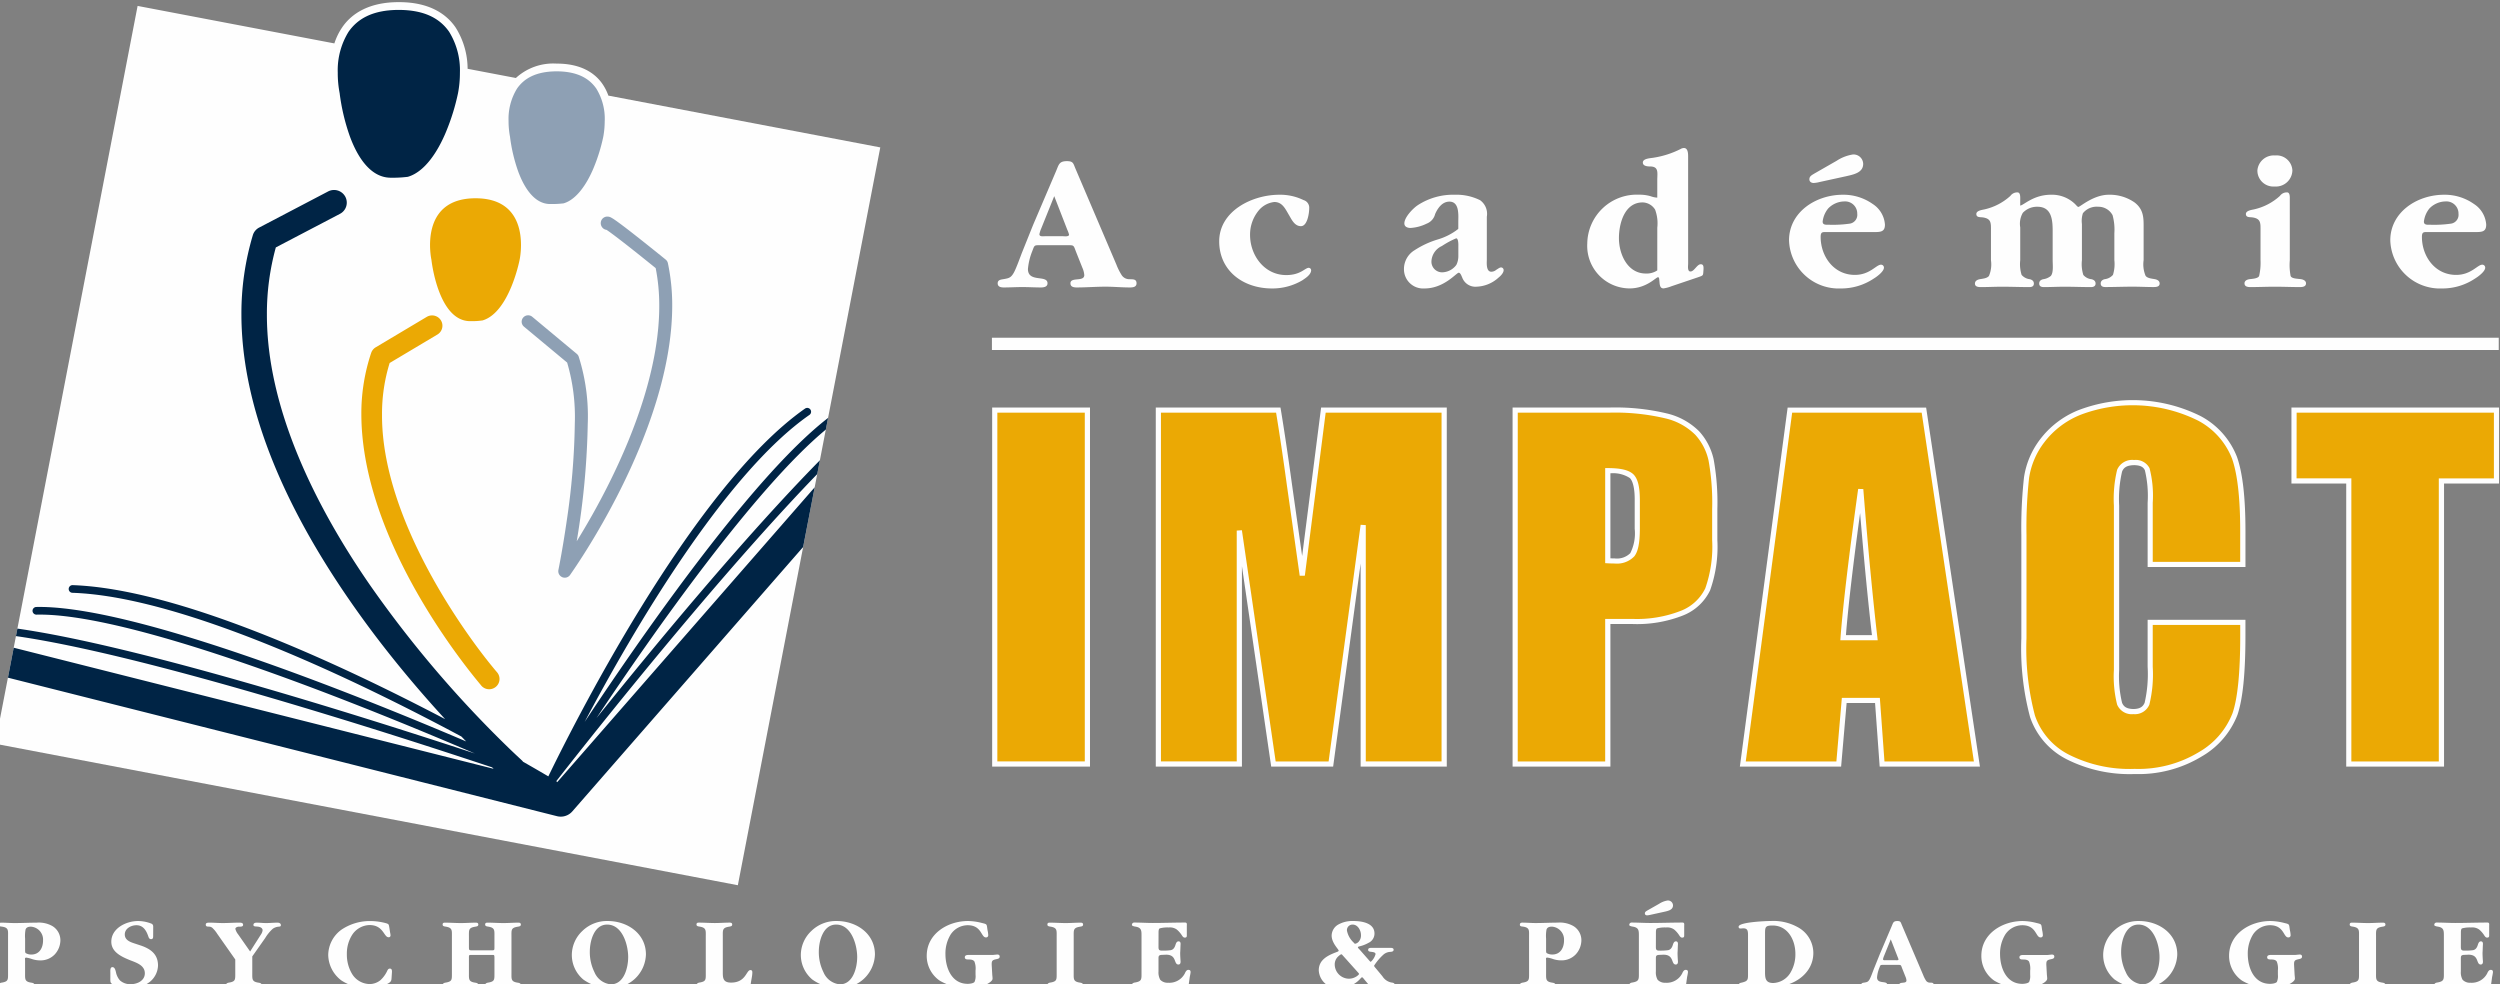 <svg xmlns="http://www.w3.org/2000/svg" xmlns:xlink="http://www.w3.org/1999/xlink" width="320" height="126" viewBox="0 0 320 126">
  <rect x="0" y="0" width="320" height="126" fill="#808080" stroke="none"/>
  <defs>
    <clipPath id="clip-path">
      <rect id="Rectangle_1" data-name="Rectangle 1" width="320" height="126" transform="translate(0 0)" fill="none"/>
    </clipPath>
  </defs>
  <g id="Logo_Académie_Impact_Menu" data-name="Logo Académie Impact Menu" transform="translate(-0.489 0.217)">
    <g id="Group_2" data-name="Group 2" transform="translate(0.489 -0.217)">
      <g id="Group_1" data-name="Group 1" clip-path="url(#clip-path)">
        <path id="Path_1" data-name="Path 1" d="M63.708,72.341V26.383H76.231V72.341Zm47.165,0V46.347l-3.519,25.994H99.426L95.679,46.692V72.341H84.652V26.383h15.961l.047.273q.676,4.094,1.437,9.636l1.288,9.092,2.392-18.714.038-.288H121.9V72.341Zm19.45,0V26.383H142.6a28.394,28.394,0,0,1,7.542.769,8.662,8.662,0,0,1,4.067,2.276,7.831,7.831,0,0,1,1.853,3.6,30.909,30.909,0,0,1,.471,6.356v3.947a16.616,16.616,0,0,1-.931,6.456A6.471,6.471,0,0,1,152.124,53a16.037,16.037,0,0,1-6.429,1.09h-2.852V72.341Zm15-36.942a3.936,3.936,0,0,0-2.48-.6v10.88c.2.009.382.013.541.013a2.431,2.431,0,0,0,2.006-.673,5.621,5.621,0,0,0,.564-3.11V38.183c.008-1.514-.266-2.457-.631-2.784m31.988,36.942L176.72,64.2h-3.64l-.705,8.142H159.414l6.116-45.958h17.727l6.887,45.958ZM176.32,55.51q-.76-6.538-1.515-15.618-1.4,10.337-1.813,15.618Zm24.87,15.863A9.457,9.457,0,0,1,196.559,66a34.1,34.1,0,0,1-1.115-10.078V42.69a59.008,59.008,0,0,1,.342-7.392,10.576,10.576,0,0,1,2.074-4.865,11.565,11.565,0,0,1,4.782-3.673,19.444,19.444,0,0,1,15.78.73,10.015,10.015,0,0,1,4.62,5.2c.734,2.073,1.087,5.214,1.089,9.469v4.636H211.61V38.575a14.108,14.108,0,0,0-.353-4.162c-.195-.422-.57-.644-1.371-.658-.912.018-1.331.281-1.549.824a15.6,15.6,0,0,0-.373,4.358V59.979a14.547,14.547,0,0,0,.371,4.19c.221.53.615.782,1.466.8.8-.017,1.191-.262,1.424-.8a16.38,16.38,0,0,0,.384-4.6V53.552h12.519v2.091c0,4.7-.329,8.035-1.018,10.066a10.53,10.53,0,0,1-4.554,5.319,15.573,15.573,0,0,1-8.616,2.264,17.892,17.892,0,0,1-8.752-1.918m35.84.967V36.106h-7.012V26.382h26.574v9.724h-7.041V72.341Z" transform="translate(63.288 25.785)" fill="#fefefe"/>
        <path id="Path_2" data-name="Path 2" d="M71.9,12.288c.354-.829.38-1.284,1.393-1.284.835,0,.809.3,1.113,1.006l5.215,12.223a7.593,7.593,0,0,0,.632,1.281,1.153,1.153,0,0,0,1.038.6c.431.026.912-.049.912.528,0,.5-.506.529-.861.529-1.062,0-2.075-.1-3.088-.1-1.265,0-2.48.1-3.7.1-.355,0-.81-.05-.81-.529,0-.855,1.771-.15,1.771-1.055a2.787,2.787,0,0,0-.252-.955l-.81-2.038c-.329-.88-.253-.829-1.163-.829H69.973c-.884,0-.809-.05-1.113.753a8,8,0,0,0-.557,2.29c0,1.784,2.506.7,2.506,1.834,0,.454-.48.529-.836.529-.784,0-1.593-.05-2.379-.05s-1.595.05-2.379.05c-.379,0-.784-.075-.784-.529,0-.427.379-.476.709-.528.734-.125.986-.175,1.366-.854.329-.605.784-1.913,1.062-2.615l1.393-3.471ZM70,19.632a3.434,3.434,0,0,0-.229.729c0,.351.532.25.761.25h2.2c.177,0,.834.1.834-.2a3.582,3.582,0,0,0-.227-.628l-1.67-4.3Zm29.849-3.4a3.03,3.03,0,0,0-2.026,1.107,4.841,4.841,0,0,0-1.088,3.119c0,2.565,1.8,5.129,4.633,5.129,1.848,0,2.4-.931,2.885-.931a.325.325,0,0,1,.3.3c0,.581-.735,1.032-1.14,1.309A7.513,7.513,0,0,1,99.544,27.3c-3.722,0-6.759-2.288-6.759-6.036,0-3.847,4.177-5.96,7.7-5.96a6.806,6.806,0,0,1,3.087.68,1.016,1.016,0,0,1,.735,1.055c0,.6-.229,2.288-1.062,2.288-.812,0-1.191-.855-1.519-1.407-.456-.755-.835-1.686-1.874-1.686M127.04,23.6c0,.378-.126,1.56.582,1.56a1,1,0,0,0,.634-.253c.152-.075.405-.3.606-.3a.338.338,0,0,1,.33.351c0,.353-.4.755-.658.957a4.391,4.391,0,0,1-2.784,1.157,1.8,1.8,0,0,1-1.872-1.207c-.051-.077-.2-.58-.431-.58-.3,0-1.872,2.014-4.379,2.014a2.456,2.456,0,0,1-2.633-2.465A2.81,2.81,0,0,1,117.8,22.4a11.49,11.49,0,0,1,2.911-1.358,7.9,7.9,0,0,0,2.4-1.156c.177-.15.278-.177.278-.25V18.8c0-.857.178-2.615-1.139-2.615-.912,0-1.493.828-1.823,1.583A1.769,1.769,0,0,1,119.345,19a5.4,5.4,0,0,1-2.076.555c-.379,0-.784-.151-.784-.579,0-.8,1.114-1.936,1.722-2.339a8.29,8.29,0,0,1,4.733-1.333,6.8,6.8,0,0,1,3.241.7,2.152,2.152,0,0,1,.86,2.114Zm-3.645-1.659c0-.076.051-1.058-.278-1.058a10.772,10.772,0,0,0-1.823.982,2.271,2.271,0,0,0-1.341,1.911,1.366,1.366,0,0,0,1.367,1.459,2.314,2.314,0,0,0,1.822-.956,2.493,2.493,0,0,0,.253-1.131Zm29.414,2.188c0,.25-.126,1,.3,1,.482,0,.835-.929,1.315-.929.382,0,.356.377.356.627-.075.831.051.779-.684,1.032l-3.416,1.156a4.615,4.615,0,0,1-1.013.277c-.379,0-.456-.277-.506-.605l-.049-.526c0-.077-.026-.3-.153-.3-.278,0-1.467,1.433-3.645,1.433a5.448,5.448,0,0,1-5.416-5.76,6.339,6.339,0,0,1,6.63-6.236,5.017,5.017,0,0,1,1.495.2,2.93,2.93,0,0,0,.835.178V13.444c0-.955.229-1.76-.936-1.76-.329,0-.912-.052-.912-.5,0-.553,1.063-.553,1.418-.628a11.614,11.614,0,0,0,3.418-1.107.848.848,0,0,1,.43-.126c.506,0,.531.7.531,1.057Zm-3.949-4.6a5.045,5.045,0,0,0-.278-2.314,1.92,1.92,0,0,0-1.595-.929c-2.329,0-3.037,2.714-3.037,4.577,0,2.037,1.088,4.525,3.442,4.525a2.449,2.449,0,0,0,1.467-.4Zm22.963-8.575a5.283,5.283,0,0,1,2.05-.8,1.229,1.229,0,0,1,1.341,1.207c0,1.131-1.266,1.357-2.126,1.56l-3.444.753a3.971,3.971,0,0,1-.76.125c-.3,0-.557-.151-.557-.477,0-.4.355-.553.634-.729Zm-1.165,9.127c-.632,0-.887-.074-.887.63,0,2.439,1.647,4.853,4.38,4.853,1.924,0,2.733-1.307,3.342-1.307a.371.371,0,0,1,.378.378c0,.5-.936,1.182-1.315,1.407a7.5,7.5,0,0,1-4.2,1.258,6.358,6.358,0,0,1-6.632-6.161c0-3.6,3.418-5.835,6.885-5.835a6.485,6.485,0,0,1,3.822,1.182A3.418,3.418,0,0,1,178,19.129c0,.93-.556.953-1.418.953ZM173.519,19a1.139,1.139,0,0,0,.936-1.256,1.55,1.55,0,0,0-1.645-1.584,2.926,2.926,0,0,0-2.075.9,3.234,3.234,0,0,0-.709,1.685c0,.454.456.4.835.4A15.291,15.291,0,0,0,173.519,19m21.794-2.313c.405,0,1.671-1.383,3.924-1.383a4.232,4.232,0,0,1,3.139,1.232c.077.076.279.328.38.328.227,0,1.923-1.56,3.9-1.56a5.551,5.551,0,0,1,3.316,1c1.189.931,1.139,2.038,1.139,3.322v4.047a3.8,3.8,0,0,0,.253,2.012c.253.326.812.352,1.191.427.278.052.606.2.606.555,0,.427-.456.452-.784.452-.912,0-1.771-.049-2.683-.049-1.163,0-2.33.049-3.493.049-.278,0-.583-.075-.583-.452,0-.328.229-.479.506-.555a1.632,1.632,0,0,0,1.063-.553,4.619,4.619,0,0,0,.177-1.886V20.235a6.922,6.922,0,0,0-.227-2.313,2.05,2.05,0,0,0-1.849-1.081,2.25,2.25,0,0,0-1.948.828,3.121,3.121,0,0,0-.127,1.383v4.627a4.619,4.619,0,0,0,.178,1.886,1.574,1.574,0,0,0,1.062.553c.279.076.508.227.508.555,0,.351-.3.452-.583.452-1.165,0-2.278-.049-3.392-.049-.861,0-1.771.049-2.632.049-.3,0-.608-.075-.608-.452,0-.328.2-.479.505-.555a1.941,1.941,0,0,0,.988-.427c.354-.453.229-1.433.229-2.012V19.96c0-1.436-.127-3.119-1.95-3.119a2.493,2.493,0,0,0-1.872.779,2.8,2.8,0,0,0-.33,1.859v4.2a4.619,4.619,0,0,0,.178,1.886,1.629,1.629,0,0,0,1.062.553c.279.076.506.227.506.555,0,.377-.3.452-.58.452-1.166,0-2.331-.049-3.494-.049-.912,0-1.771.049-2.684.049-.33,0-.784-.025-.784-.452,0-.353.33-.5.608-.555.379-.075.936-.1,1.189-.427a3.8,3.8,0,0,0,.253-2.012v-3.7c0-1.054.077-1.633-1.114-1.784-.353-.026-.758,0-.758-.428,0-.453.809-.528,1.088-.6a7.283,7.283,0,0,0,3.266-1.711,1.08,1.08,0,0,1,.91-.453c.405,0,.354.655.354.9Zm34.509,6.991a7.594,7.594,0,0,0,.1,2.012c.127.378.912.352,1.367.427.279.052.608.2.608.528,0,.43-.456.479-.784.479-1.063,0-2.127-.049-3.189-.049s-2.076.049-3.14.049c-.329,0-.76-.049-.76-.479,0-.326.3-.476.608-.528.354-.049,1.139-.075,1.266-.427a7.572,7.572,0,0,0,.177-2.012v-3.7c0-1.054.077-1.633-1.113-1.784-.356-.026-.761,0-.761-.428,0-.453.81-.528,1.088-.6a7.276,7.276,0,0,0,3.266-1.711,1.085,1.085,0,0,1,.912-.453c.405,0,.354.655.354.9Zm-4.151-11.466a2.1,2.1,0,0,1,2.254-1.936,2.027,2.027,0,0,1,2.227,1.91,2.115,2.115,0,0,1-2.279,2.063,2.045,2.045,0,0,1-2.2-2.037m21.947,7.869c-.634,0-.887-.074-.887.63,0,2.439,1.645,4.853,4.379,4.853,1.924,0,2.735-1.307,3.342-1.307a.372.372,0,0,1,.38.378c0,.5-.938,1.182-1.317,1.407a7.5,7.5,0,0,1-4.2,1.258,6.359,6.359,0,0,1-6.633-6.161c0-3.6,3.418-5.835,6.886-5.835a6.488,6.488,0,0,1,3.822,1.182,3.418,3.418,0,0,1,1.57,2.642c0,.93-.556.953-1.418.953ZM250.478,19a1.14,1.14,0,0,0,.938-1.256,1.551,1.551,0,0,0-1.645-1.584,2.929,2.929,0,0,0-2.076.9,3.244,3.244,0,0,0-.709,1.685c0,.454.456.4.835.4A15.276,15.276,0,0,0,250.478,19M63.693,35.181H256.566V33.608H63.693Z" transform="translate(63.273 9.623)" fill="#fefefe"/>
        <path id="Path_3" data-name="Path 3" d="M1.418,62.025c0-.775.092-1.143-.753-1.272-.171-.028-.422-.014-.422-.237s.131-.276.317-.276c.554,0,1.136.053,1.691.053.951,0,1.9-.053,2.84-.053a3.5,3.5,0,0,1,1.995.433,2.113,2.113,0,0,1,1.03,1.861,2.7,2.7,0,0,1-.7,1.747,2.49,2.49,0,0,1-1.915.788A3.283,3.283,0,0,1,4.483,64.9a3.679,3.679,0,0,0-.726-.184c-.239,0-.16.184-.16.356V66.7c0,.774-.053,1.089.779,1.22.173.025.423.064.423.3,0,.2-.145.249-.317.249-.687,0-1.347-.053-2.035-.053-.634,0-1.267.053-1.9.053-.184,0-.317-.053-.317-.249s.2-.277.357-.3c.87-.144.831-.368.831-1.22ZM3.6,63.663c0,.16-.012.408.079.475a1.373,1.373,0,0,0,.727.182c1.044,0,1.492-.877,1.492-1.81a1.662,1.662,0,0,0-1.558-1.757c-.317,0-.608.09-.687.392A4.6,4.6,0,0,0,3.6,62.273Zm16.392-1.81c0,.21.026.5-.264.5-.226,0-.3-.183-.357-.355-.251-.735-.647-1.429-1.519-1.429-.687,0-1.492.419-1.492,1.18,0,.7.647.958,1.215,1.142l.673.223c1.321.421,2.365,1.089,2.365,2.611a2.8,2.8,0,0,1-1.057,2.1,3.745,3.745,0,0,1-2.43.787,6.123,6.123,0,0,1-2.232-.432c-.423-.21-.383-.379-.383-.813v-.721c0-.212-.053-.711.264-.711s.383.395.449.618a2.224,2.224,0,0,0,.528,1.089,1.951,1.951,0,0,0,1.374.473c.832,0,1.8-.448,1.8-1.391,0-1.064-1.149-1.379-1.967-1.708-1.044-.432-2.324-1.023-2.324-2.335,0-1.731,1.914-2.65,3.433-2.65a4.728,4.728,0,0,1,1.717.342c.251.129.212.341.212.59Zm13.775-.066A1.246,1.246,0,0,0,34,61.224c0-.289-.277-.432-.58-.471s-.595.01-.595-.224.238-.289.41-.289c.4,0,.792.053,1.215.053.474,0,.976-.053,1.466-.053.184,0,.422.079.422.316,0,.2-.158.183-.317.2a1.544,1.544,0,0,0-.713.262,5.251,5.251,0,0,0-.978,1.195l-1.652,2.348V66.7c0,.774-.052,1.089.78,1.22.171.025.422.064.422.3,0,.2-.145.249-.318.249-.686,0-1.347-.053-2.032-.053-.635,0-1.269.053-1.9.053-.186,0-.317-.053-.317-.249s.2-.277.356-.3c.871-.144.832-.368.832-1.22V64.952l-2.324-3.308a3.571,3.571,0,0,0-.528-.657.65.65,0,0,0-.462-.235c-.212-.014-.462.026-.462-.263,0-.25.278-.25.462-.25.582,0,1.136.053,1.717.053.713,0,1.4-.053,2.1-.053.2,0,.5,0,.5.276s-.357.237-.554.237c-.145,0-.436.09-.436.288a1.842,1.842,0,0,0,.357.7l1.532,2.19Zm16.75,5.381c-.026.432-.013.6-.422.84a4.99,4.99,0,0,1-2.536.6,6.008,6.008,0,0,1-3.474-.97A4.179,4.179,0,0,1,42.4,64.387a4.066,4.066,0,0,1,1.7-3.253,6.5,6.5,0,0,1,3.712-1.1,7.848,7.848,0,0,1,1.98.275c.357.106.357.157.423.525l.105.67a1.816,1.816,0,0,1,.053.381.222.222,0,0,1-.251.223c-.609,0-.648-1.561-2.431-1.561a2.746,2.746,0,0,0-2.179,1.18,4.46,4.46,0,0,0-.727,2.545,4.8,4.8,0,0,0,.661,2.519A2.688,2.688,0,0,0,47.7,68.1a2.211,2.211,0,0,0,1.387-.5,3.78,3.78,0,0,0,.871-1.206c.066-.146.16-.275.33-.275.291,0,.278.3.265.5Zm12.722-3.385c.449,0,.436.013.436-.473V62.038c0-.8.079-1.14-.767-1.285-.157-.028-.422-.04-.422-.263s.132-.25.318-.25c.686,0,1.347.053,2.033.053.634,0,1.269-.053,1.888-.053.184,0,.331.039.331.25s-.212.235-.371.263c-.9.144-.831.405-.831,1.285V66.7c0,.774-.053,1.089.779,1.22.173.025.423.064.423.3,0,.2-.147.249-.318.249-.686,0-1.347-.053-2.033-.053-.634,0-1.269.053-1.9.053-.186,0-.318-.053-.318-.249s.2-.277.357-.3c.871-.144.832-.368.832-1.22V64.689c-.014-.355-.04-.316-.4-.316h-2.35c-.554,0-.516-.053-.516.485V66.7c0,.774-.053,1.089.779,1.22.173.025.423.064.423.3,0,.2-.145.249-.317.249-.687,0-1.348-.053-2.035-.053-.634,0-1.267.053-1.9.053-.184,0-.317-.053-.317-.249s.2-.277.356-.3c.871-.144.832-.368.832-1.22V62.038c0-.8.079-1.14-.766-1.285-.158-.028-.422-.04-.422-.263s.132-.25.317-.25c.687,0,1.347.053,2.033.053.634,0,1.269-.053,1.888-.053.186,0,.331.039.331.25s-.212.235-.37.263c-.9.144-.832.405-.832,1.285V63.31c0,.473.014.473.475.473Zm11.848,3.766a4.1,4.1,0,0,1-1.506-3.188,4.236,4.236,0,0,1,1.335-3.044,4.494,4.494,0,0,1,3.262-1.286c2.51,0,4.888,1.6,4.888,4.276a4.438,4.438,0,0,1-4.65,4.3,5.8,5.8,0,0,1-3.328-1.062m5.706-2.9c0-1.562-.739-4.159-2.694-4.159-1.691,0-2.218,2.139-2.218,3.477a5.78,5.78,0,0,0,.593,2.611,2.531,2.531,0,0,0,2.1,1.562c1.7,0,2.219-2.153,2.219-3.491m9.932-2.611c0-.8.081-1.14-.766-1.285-.158-.028-.422-.04-.422-.263s.132-.25.317-.25c.687,0,1.347.053,2.035.053.632,0,1.267-.053,1.888-.053.184,0,.33.039.33.25s-.212.235-.37.263c-.9.144-.832.405-.832,1.285v4.671c0,.7.106,1.207,1.057,1.207,1.915,0,1.941-1.6,2.47-1.6.212,0,.252.119.252.3,0,.512-.171,1.049-.212,1.574-.027.368-.173.276-.49.276-1,0-2.008-.053-3.011-.053-1.03,0-2.087.053-3.116.053-.184,0-.317-.026-.317-.224s.2-.3.356-.326c.873-.144.832-.355.832-1.207ZM104.4,67.549a4.1,4.1,0,0,1-1.506-3.188,4.236,4.236,0,0,1,1.335-3.044,4.494,4.494,0,0,1,3.262-1.286c2.509,0,4.888,1.6,4.888,4.276a4.439,4.439,0,0,1-4.65,4.3,5.8,5.8,0,0,1-3.328-1.062m5.706-2.9c0-1.562-.74-4.159-2.694-4.159-1.691,0-2.218,2.139-2.218,3.477a5.763,5.763,0,0,0,.593,2.611,2.528,2.528,0,0,0,2.1,1.562c1.7,0,2.219-2.153,2.219-3.491m15.148,1.732a2.467,2.467,0,0,0-.144-1.167c-.2-.276-.556-.25-.858-.262-.186,0-.37-.054-.37-.277,0-.288.317-.3.528-.3h3.09l.527-.053c.186,0,.318.067.318.263,0,.25-.225.289-.41.328-.554.119-.634.209-.608.8l.068,1.195c.012.159.039.329.039.5,0,.342-.634.67-.886.787a6.955,6.955,0,0,1-5.877-.525,3.839,3.839,0,0,1-1.663-3.188c0-2.821,2.681-4.448,5.282-4.448a7.44,7.44,0,0,1,1.77.248c.714.172.608.133.726.907a3.531,3.531,0,0,1,.093.644.27.27,0,0,1-.3.3c-.634,0-.516-1.561-2.337-1.561a2.636,2.636,0,0,0-2.167,1.18,4.644,4.644,0,0,0-.673,2.505c0,1.747.779,3.82,2.853,3.82.223,0,.726-.054.871-.25a1.835,1.835,0,0,0,.131-.891Zm12.564.315c0,.774-.053,1.089.779,1.22.171.025.422.064.422.3,0,.2-.144.249-.317.249-.687,0-1.347-.053-2.033-.053-.634,0-1.267.053-1.9.053-.184,0-.317-.053-.317-.249s.2-.277.357-.3c.871-.144.831-.368.831-1.22V62.038c0-.8.079-1.14-.766-1.285-.157-.028-.422-.04-.422-.263s.132-.25.317-.25c.687,0,1.348.053,2.033.053.635,0,1.269-.053,1.889-.053.186,0,.33.039.33.25s-.21.235-.369.263c-.9.144-.832.405-.832,1.285Zm10.857-3.491c0,.395-.026.618.436.618a7.427,7.427,0,0,0,1.109-.054c.37-.064.528-.353.635-.7.052-.17.144-.432.382-.432.212,0,.265.157.265.341-.026.366-.026.762-.053,1.129,0,.368.027.761.053,1.127,0,.172-.053.368-.278.368-.634,0-.171-1.258-1.571-1.258l-.569.024c-.435.027-.409.21-.409.565v1.534a1.935,1.935,0,0,0,.225,1.09,1.3,1.3,0,0,0,1.017.379,2.232,2.232,0,0,0,2.127-1.192c.079-.184.212-.459.448-.459.212,0,.291.092.291.3a5.156,5.156,0,0,1-.105.591l-.145,1.05c-.013.157-.04.236-.212.236-.976,0-1.954-.053-2.932-.053-1.267,0-2.536.053-3.8.053-.186,0-.317-.04-.317-.236,0-.212.2-.29.356-.315.9-.144.873-.406.873-1.193v-4.66c0-.774.039-1.182-.806-1.311-.171-.028-.422-.094-.422-.2a.29.29,0,0,1,.317-.316c.792,0,1.558.053,2.35.053,1.374,0,2.748-.053,4.134-.053.291,0,.225.223.225.459v1.064c0,.195.04.406-.265.406-.2,0-.316-.212-.409-.355a3.3,3.3,0,0,0-.608-.681,1.514,1.514,0,0,0-1.043-.264,3.708,3.708,0,0,0-1.149.119c-.158.093-.145.446-.145.6Zm28.661,3.9a1.741,1.741,0,0,0,1.149.8c.184.026.423.053.423.288,0,.263-.292.276-.488.276-.464,0-.952-.079-1.428-.079-.29,0-.58.013-.884.026-.356.013-.422-.09-.634-.353l-.462-.551c-.027-.04-.212-.276-.277-.276s-.106.066-.145.092a3.629,3.629,0,0,1-2.762,1.285,2.4,2.4,0,0,1-2.64-2.268c0-1.366,1.174-1.917,2.284-2.336.079-.026.265-.092.265-.183,0-.172-.9-.971-.9-1.93a1.66,1.66,0,0,1,.86-1.416,3.688,3.688,0,0,1,1.9-.446c1.044,0,2.722.223,2.722,1.6a1.3,1.3,0,0,1-.766,1.195,4.317,4.317,0,0,1-1.2.459c-.052.014-.158.054-.158.117s.173.239.2.262l1.295,1.472c.039.039.105.117.158.117a2,2,0,0,0,.608-.984c0-.236-.33-.262-.5-.288s-.448-.014-.448-.263c0-.275.329-.25.527-.25h2.35c.16,0,.384.027.384.237,0,.235-.239.262-.423.276a1.423,1.423,0,0,0-.9.368,6.852,6.852,0,0,0-1.176,1.4c0,.106.173.276.225.341Zm-3.09-4.368a1.175,1.175,0,0,0,.344-.906c0-.591-.4-1.339-1.057-1.339a.711.711,0,0,0-.739.76,2.817,2.817,0,0,0,.857,1.536c.04.039.119.157.184.157a.776.776,0,0,0,.41-.209m-2.033,1.652c-.04-.053-.066-.092-.132-.092-.106,0-.37.235-.449.315a1.372,1.372,0,0,0-.4.97,1.843,1.843,0,0,0,1.81,1.838,1.805,1.805,0,0,0,1.03-.329c.068-.053.266-.184.266-.289,0-.066-.147-.2-.173-.236l-1.784-1.993Zm23.893-2.362c0-.775.092-1.143-.754-1.272-.171-.028-.422-.014-.422-.237s.132-.276.317-.276c.554,0,1.136.053,1.691.053.951,0,1.9-.053,2.84-.053a3.5,3.5,0,0,1,1.995.433,2.113,2.113,0,0,1,1.03,1.861,2.7,2.7,0,0,1-.7,1.747,2.492,2.492,0,0,1-1.915.788,3.283,3.283,0,0,1-1.017-.172,3.668,3.668,0,0,0-.727-.184c-.238,0-.157.184-.157.356V66.7c0,.774-.055,1.089.778,1.22.171.025.423.064.423.3,0,.2-.145.249-.317.249-.687,0-1.347-.053-2.035-.053-.634,0-1.267.053-1.9.053-.184,0-.317-.053-.317-.249s.2-.277.356-.3c.873-.144.834-.368.834-1.22Zm2.179,1.638c0,.16-.014.408.079.475a1.363,1.363,0,0,0,.726.182c1.043,0,1.493-.877,1.493-1.81a1.662,1.662,0,0,0-1.559-1.757c-.317,0-.608.09-.686.392a4.538,4.538,0,0,0-.053,1.127Zm14.476-5.837a2.768,2.768,0,0,1,1.07-.419.642.642,0,0,1,.7.628c0,.591-.662.71-1.11.814l-1.8.395a2.2,2.2,0,0,1-.4.064c-.158,0-.29-.079-.29-.249,0-.21.184-.289.33-.381Zm-.422,5.379c0,.395-.027.618.436.618a7.436,7.436,0,0,0,1.109-.054c.369-.064.527-.353.634-.7.052-.17.145-.432.383-.432.212,0,.264.157.264.341-.026.366-.026.762-.052,1.129,0,.368.026.761.052,1.127,0,.172-.052.368-.277.368-.635,0-.173-1.258-1.573-1.258l-.567.024c-.436.027-.409.21-.409.565v1.534a1.935,1.935,0,0,0,.225,1.09,1.3,1.3,0,0,0,1.015.379,2.23,2.23,0,0,0,2.127-1.192c.079-.184.212-.459.449-.459.212,0,.291.092.291.3a4.894,4.894,0,0,1-.106.591l-.145,1.05c-.013.157-.039.236-.21.236-.978,0-1.956-.053-2.932-.053-1.269,0-2.536.053-3.8.053-.184,0-.317-.04-.317-.236,0-.212.2-.29.357-.315.9-.144.871-.406.871-1.193v-4.66c0-.774.039-1.182-.805-1.311-.171-.028-.423-.094-.423-.2a.291.291,0,0,1,.317-.316c.793,0,1.559.053,2.352.053,1.374,0,2.748-.053,4.134-.053.291,0,.225.223.225.459v1.064c0,.195.039.406-.265.406-.2,0-.317-.212-.409-.355a3.335,3.335,0,0,0-.608-.681,1.518,1.518,0,0,0-1.044-.264,3.708,3.708,0,0,0-1.149.119c-.158.093-.144.446-.144.6Zm11.794-1.156c0-.667.04-1.129-.713-1.075-.2.013-.49.092-.49-.212,0-.6,3.58-.733,4.162-.733a6.427,6.427,0,0,1,3.54.867,3.759,3.759,0,0,1,1.862,3.226c0,2.7-2.628,4.343-5.125,4.343-1.11,0-2.218-.053-3.328-.053-.238,0-.5.053-.753.053-.171,0-.317-.079-.317-.289s.2-.222.37-.262c.845-.2.792-.406.792-1.287Zm2.179,4.265c0,.88-.053,1.654,1.044,1.654a2.681,2.681,0,0,0,2.153-1.233,4.547,4.547,0,0,0,.687-2.519c0-1.744-.964-3.608-2.919-3.608-.951,0-.965.21-.965,1.1ZM242.522,60.7c.186-.432.2-.668.726-.668.436,0,.423.156.582.525l2.72,6.377a3.955,3.955,0,0,0,.33.668.6.6,0,0,0,.541.316c.226.013.477-.026.477.275,0,.263-.265.276-.449.276-.554,0-1.083-.053-1.611-.053-.661,0-1.293.053-1.928.053-.184,0-.422-.026-.422-.276,0-.445.925-.077.925-.551a1.473,1.473,0,0,0-.132-.5l-.423-1.063c-.171-.459-.131-.433-.608-.433h-1.73c-.462,0-.423-.026-.58.393a4.136,4.136,0,0,0-.291,1.195c0,.931,1.306.366,1.306.957,0,.236-.249.276-.435.276-.409,0-.832-.026-1.241-.026s-.831.026-1.243.026c-.2,0-.408-.04-.408-.276s.2-.25.37-.275c.382-.066.514-.093.712-.446.171-.315.41-1,.556-1.365l.727-1.81Zm-.991,3.831a1.878,1.878,0,0,0-.118.381c0,.184.277.132.4.132h1.149c.092,0,.435.053.435-.1a1.887,1.887,0,0,0-.118-.328l-.873-2.243Zm18.718,1.851a2.451,2.451,0,0,0-.147-1.167c-.2-.276-.554-.25-.857-.262-.184,0-.37-.054-.37-.277,0-.288.317-.3.529-.3h3.09l.527-.053c.186,0,.318.067.318.263,0,.25-.226.289-.409.328-.556.119-.635.209-.609.8l.068,1.195c.012.159.039.329.039.5,0,.342-.634.67-.886.787a6.955,6.955,0,0,1-5.877-.525A3.842,3.842,0,0,1,254,64.479c0-2.821,2.68-4.448,5.284-4.448a7.418,7.418,0,0,1,1.767.248c.716.172.609.133.727.907a3.532,3.532,0,0,1,.094.644.27.27,0,0,1-.3.3c-.634,0-.517-1.561-2.339-1.561a2.636,2.636,0,0,0-2.166,1.18,4.644,4.644,0,0,0-.673,2.505c0,1.747.779,3.82,2.853,3.82.223,0,.726-.054.871-.25a1.835,1.835,0,0,0,.132-.891Zm10.845,1.167a4.1,4.1,0,0,1-1.5-3.188,4.235,4.235,0,0,1,1.334-3.044,4.5,4.5,0,0,1,3.263-1.286c2.509,0,4.886,1.6,4.886,4.276a4.438,4.438,0,0,1-4.65,4.3,5.8,5.8,0,0,1-3.328-1.062m5.706-2.9c0-1.562-.739-4.159-2.693-4.159-1.691,0-2.219,2.139-2.219,3.477a5.764,5.764,0,0,0,.595,2.611,2.528,2.528,0,0,0,2.1,1.562c1.7,0,2.218-2.153,2.218-3.491m15.15,1.732a2.451,2.451,0,0,0-.145-1.167c-.2-.276-.554-.25-.858-.262-.184,0-.37-.054-.37-.277,0-.288.317-.3.529-.3h3.09l.53-.053c.184,0,.315.067.315.263,0,.25-.223.289-.409.328-.555.119-.634.209-.606.8l.065,1.195c.013.159.039.329.039.5,0,.342-.634.67-.884.787a6.955,6.955,0,0,1-5.877-.525,3.84,3.84,0,0,1-1.665-3.188c0-2.821,2.681-4.448,5.284-4.448a7.449,7.449,0,0,1,1.77.248c.713.172.608.133.726.907a3.529,3.529,0,0,1,.094.644.271.271,0,0,1-.305.3c-.634,0-.514-1.561-2.337-1.561a2.634,2.634,0,0,0-2.166,1.18,4.633,4.633,0,0,0-.674,2.505c0,1.747.779,3.82,2.853,3.82.225,0,.726-.054.873-.25a1.835,1.835,0,0,0,.131-.891Zm12.563.315c0,.774-.052,1.089.78,1.22.171.025.422.064.422.3,0,.2-.145.249-.317.249-.687,0-1.347-.053-2.034-.053-.635,0-1.269.053-1.9.053-.186,0-.318-.053-.318-.249s.2-.277.358-.3c.87-.144.831-.368.831-1.22V62.038c0-.8.079-1.14-.765-1.285-.16-.028-.425-.04-.425-.263s.132-.25.318-.25c.687,0,1.347.053,2.034.053.634,0,1.269-.053,1.889-.053.184,0,.33.039.33.25s-.212.235-.37.263c-.9.144-.832.405-.832,1.285Zm10.857-3.491c0,.395-.025.618.436.618a7.41,7.41,0,0,0,1.109-.054c.37-.064.53-.353.635-.7.053-.17.145-.432.384-.432.21,0,.264.157.264.341-.027.366-.027.762-.053,1.129,0,.368.026.761.053,1.127,0,.172-.053.368-.279.368-.634,0-.17-1.258-1.57-1.258l-.569.024c-.435.027-.41.21-.41.565v1.534a1.936,1.936,0,0,0,.226,1.09,1.3,1.3,0,0,0,1.017.379,2.228,2.228,0,0,0,2.126-1.192c.081-.184.212-.459.449-.459.212,0,.291.092.291.3a5.153,5.153,0,0,1-.105.591l-.145,1.05c-.014.157-.04.236-.212.236-.978,0-1.954-.053-2.932-.053-1.267,0-2.536.053-3.8.053-.184,0-.318-.04-.318-.236,0-.212.2-.29.357-.315.9-.144.873-.406.873-1.193v-4.66c0-.774.039-1.182-.806-1.311-.171-.028-.423-.094-.423-.2a.292.292,0,0,1,.318-.316c.791,0,1.558.053,2.35.053,1.374,0,2.746-.053,4.134-.053.29,0,.225.223.225.459v1.064c0,.195.039.406-.264.406-.2,0-.318-.212-.41-.355a3.329,3.329,0,0,0-.606-.681,1.521,1.521,0,0,0-1.044-.264,3.716,3.716,0,0,0-1.15.119c-.158.093-.145.446-.145.6Z" transform="translate(-0.387 57.86)" fill="#fefefe"/>
        <path id="Path_4" data-name="Path 4" d="M78.49,11.963a6.427,6.427,0,0,0-.738-1.463c-1.03-1.514-2.9-2.643-5.886-2.633A7.065,7.065,0,0,0,66.65,9.708L60.472,8.531a9.951,9.951,0,0,0-1.544-5.3C57.661,1.378,55.371-.01,51.67,0c-3.7-.01-5.993,1.378-7.257,3.233a8.093,8.093,0,0,0-.995,2.049L18.231.483,0,94.924l95.063,18.11,18.231-94.44Z" transform="translate(-0.618 0.275)" fill="#fefefe"/>
        <path id="Path_5" data-name="Path 5" d="M32.371,20.416s-1.737-7.883,5.643-7.883,5.642,7.883,5.642,7.883-1.3,6.72-4.738,7.752a9.621,9.621,0,0,1-1.591.093c-4.12,0-4.956-7.845-4.956-7.845m6.385,54.505a1.332,1.332,0,0,0,1.87.137,1.311,1.311,0,0,0,.139-1.856s-.218-.25-.619-.744c-2.833-3.434-14.155-18.475-14.1-32.2a21.975,21.975,0,0,1,.975-6.64l6.112-3.643a1.312,1.312,0,0,0,.457-1.806,1.333,1.333,0,0,0-1.818-.455c-.745.444-6.539,3.9-6.542,3.9a1.334,1.334,0,0,0-.571.707A24.438,24.438,0,0,0,23.4,40.254c.082,17.22,15.316,34.55,15.358,34.668" transform="translate(22.853 12.846)" fill="#eba904"/>
        <path id="Path_6" data-name="Path 6" d="M45.115,10.758a11.09,11.09,0,0,1-.191,2.074,22.316,22.316,0,0,1-1.208,3.9c-.831,2.027-2.176,4.1-3.866,4.589a12.392,12.392,0,0,1-1.674.085c-1.979.031-3.32-1.954-4.132-4.159a20.983,20.983,0,0,1-1.04-4.364l0-.026L33,12.832a10.65,10.65,0,0,1-.192-2.074,7.382,7.382,0,0,1,1.089-4.137c.864-1.233,2.317-2.188,5.068-2.2,2.75.012,4.2.966,5.067,2.2a7.373,7.373,0,0,1,1.087,4.136M39.673,69.169a.855.855,0,0,0,.331.068.829.829,0,0,0,.675-.347c.021-.067,13.038-18.073,13.077-34.434a26.049,26.049,0,0,0-.552-5.471.82.82,0,0,0-.286-.468s-1.64-1.331-3.332-2.668c-.847-.668-1.7-1.335-2.384-1.842-.341-.255-.636-.467-.873-.627-.119-.08-.222-.146-.325-.2a1.014,1.014,0,0,0-.549-.168.855.855,0,0,0-.561.209.838.838,0,0,0-.286.63.866.866,0,0,0,.131.463.836.836,0,0,0,.615.4c.583.384,2.135,1.578,3.51,2.67,1.193.946,2.311,1.849,2.776,2.225a24.81,24.81,0,0,1,.457,4.848c.005,7.757-3.172,16.161-6.377,22.594-1.506,3.032-3.016,5.626-4.189,7.521a100.4,100.4,0,0,0,1.414-15.053,25.206,25.206,0,0,0-1.165-8.6.832.832,0,0,0-.243-.337l-5.691-4.739a.831.831,0,0,0-1.167.1.818.818,0,0,0,.1,1.158l5.528,4.6a24.616,24.616,0,0,1,.98,7.811,91.626,91.626,0,0,1-1.05,12.553c-.525,3.627-1.048,6.171-1.048,6.178a.824.824,0,0,0,.48.92" transform="translate(32.288 4.709)" fill="#8ea0b4"/>
        <path id="Path_7" data-name="Path 7" d="M102.6,69.248,73.057,103.089a1.962,1.962,0,0,1-1.479.673,2.03,2.03,0,0,1-.487-.061L.815,85.973l.74-3.835,61.431,15.5c-.064-.061-.129-.121-.2-.187-.271-.09-.547-.182-.831-.275-5.271-1.751-12.5-4.1-20.34-6.485C27.765,86.461,11.983,82.1,1.841,80.653l.186-.962C17.518,81.9,45.5,90.707,60.578,95.678c-4.533-1.943-10.256-4.327-16.383-6.713C29.962,83.419,13.477,77.891,4.864,77.9c-.136,0-.266,0-.39.006a.5.5,0,0,1-.51-.481.489.489,0,0,1,.48-.5c.14-.005.28-.006.419-.006,12.353.025,39.215,10.663,54.605,17.216-.2-.205-.4-.415-.612-.631-3.272-1.754-7.056-3.709-11.118-5.677C35.055,81.675,19.657,75.456,9.068,75.11a.491.491,0,1,1,.032-.982c13.5.47,34.017,9.983,47.675,17.152-2.744-2.986-5.964-6.724-9.191-11.005C39.222,69.147,30.729,54.394,30.7,39.494A34.978,34.978,0,0,1,32.164,29.33a1.63,1.63,0,0,1,.8-.966L41.8,23.735a1.638,1.638,0,0,1,2.2.676,1.616,1.616,0,0,1-.682,2.19l-8.212,4.3a31.9,31.9,0,0,0-1.143,8.588C33.943,51.425,40.1,63.909,47.149,74.107a143.482,143.482,0,0,0,18.01,21.1c.892.855,1.382,1.293,1.383,1.3a1.49,1.49,0,0,1,.209.226c1.413.806,2.517,1.449,3.236,1.874,2.713-5.587,18.248-36.858,32.855-47.075a.493.493,0,1,1,.569.806C92.488,59.933,80.7,80.169,74.636,91.635c2.432-3.669,5.572-8.3,9.034-13.13,7.143-9.956,15.593-20.736,22.123-25.778l-.288,1.489c-9.087,7.538-22.022,25.91-29.352,36.923,7.165-8.92,18.935-23.183,28.593-32.992l-.34,1.766c-10.17,10.5-22.462,25.537-29.114,33.879-2.02,2.531-3.518,4.443-4.29,5.43l0,0a.6.6,0,0,1,.078.072.349.349,0,0,1,.039.058L104.077,61.61ZM57.289,3.3c-1.1-1.579-2.97-2.792-6.437-2.8C47.385.5,45.517,1.718,44.416,3.3a9.347,9.347,0,0,0-1.383,5.243,13.471,13.471,0,0,0,.243,2.617l.005.027,0,.027a26.323,26.323,0,0,0,1.306,5.484c1.018,2.766,2.715,5.311,5.281,5.281A15.441,15.441,0,0,0,52,21.864c2.182-.632,3.863-3.262,4.911-5.806a27.737,27.737,0,0,0,1.515-4.9,13.722,13.722,0,0,0,.243-2.617A9.356,9.356,0,0,0,57.289,3.3" transform="translate(0.2 0.769)" fill="#002445"/>
        <path id="Path_8" data-name="Path 8" d="M64.039,71.349H75.234V26.71H64.039ZM111.2,41.1V71.349h9.7V26.71H106.066L103.4,47.575l-.657.006-1.634-11.53q-.734-5.348-1.389-9.341H84.982V71.349h9.7V41.8l.66-.046,4.323,29.6h6.776l4.1-30.294Zm19.45,30.252h11.193V53.107h3.515a15.393,15.393,0,0,0,6.159-1.033,5.82,5.82,0,0,0,3.142-2.886A16.093,16.093,0,0,0,155.535,43V39.057a30.362,30.362,0,0,0-.457-6.209,7.146,7.146,0,0,0-1.7-3.306,8,8,0,0,0-3.763-2.089,27.869,27.869,0,0,0-7.355-.742H130.653Zm15.632-33.5v3.722c-.009,1.707-.191,2.851-.706,3.519a3.069,3.069,0,0,1-2.526.922c-.253,0-.549-.008-.893-.027l-.313-.019V33.8h.332c1.57.008,2.646.214,3.272.792.61.605.823,1.68.834,3.259M177,63.21l.592,8.141h11.445L182.355,26.71H165.776l-5.939,44.641h11.6l.7-8.141Zm-5.058-7.372.026-.352q.454-6.039,2.257-19.019l.658.019q.9,11.3,1.8,18.984l.043.368Zm30.629-28.806a10.9,10.9,0,0,0-4.514,3.462,9.913,9.913,0,0,0-1.953,4.563,58.3,58.3,0,0,0-.334,7.3V55.593a33.641,33.641,0,0,0,1.08,9.87,8.794,8.794,0,0,0,4.325,5.005,17.228,17.228,0,0,0,8.43,1.834,14.914,14.914,0,0,0,8.253-2.157,9.872,9.872,0,0,0,4.288-4.978c.647-1.887.984-5.191.984-9.856V53.878h-11.2V59.23a16.354,16.354,0,0,1-.432,4.852,2.007,2.007,0,0,1-2.039,1.214,2.027,2.027,0,0,1-2.085-1.218,14.822,14.822,0,0,1-.416-4.429V38.608a15.827,15.827,0,0,1,.416-4.592,2.087,2.087,0,0,1,2.169-1.249,1.975,1.975,0,0,1,1.98,1.049,14.078,14.078,0,0,1,.408,4.43v7.561h11.195v-3.98c0-4.213-.361-7.312-1.052-9.251a9.354,9.354,0,0,0-4.334-4.848,18.8,18.8,0,0,0-15.173-.7m27.773,8.086h7.013V71.351h11.194V35.117H255.6V26.711H230.349Z" transform="translate(63.62 26.114)" fill="#eba904"/>
      </g>
    </g>
  </g>
</svg>
